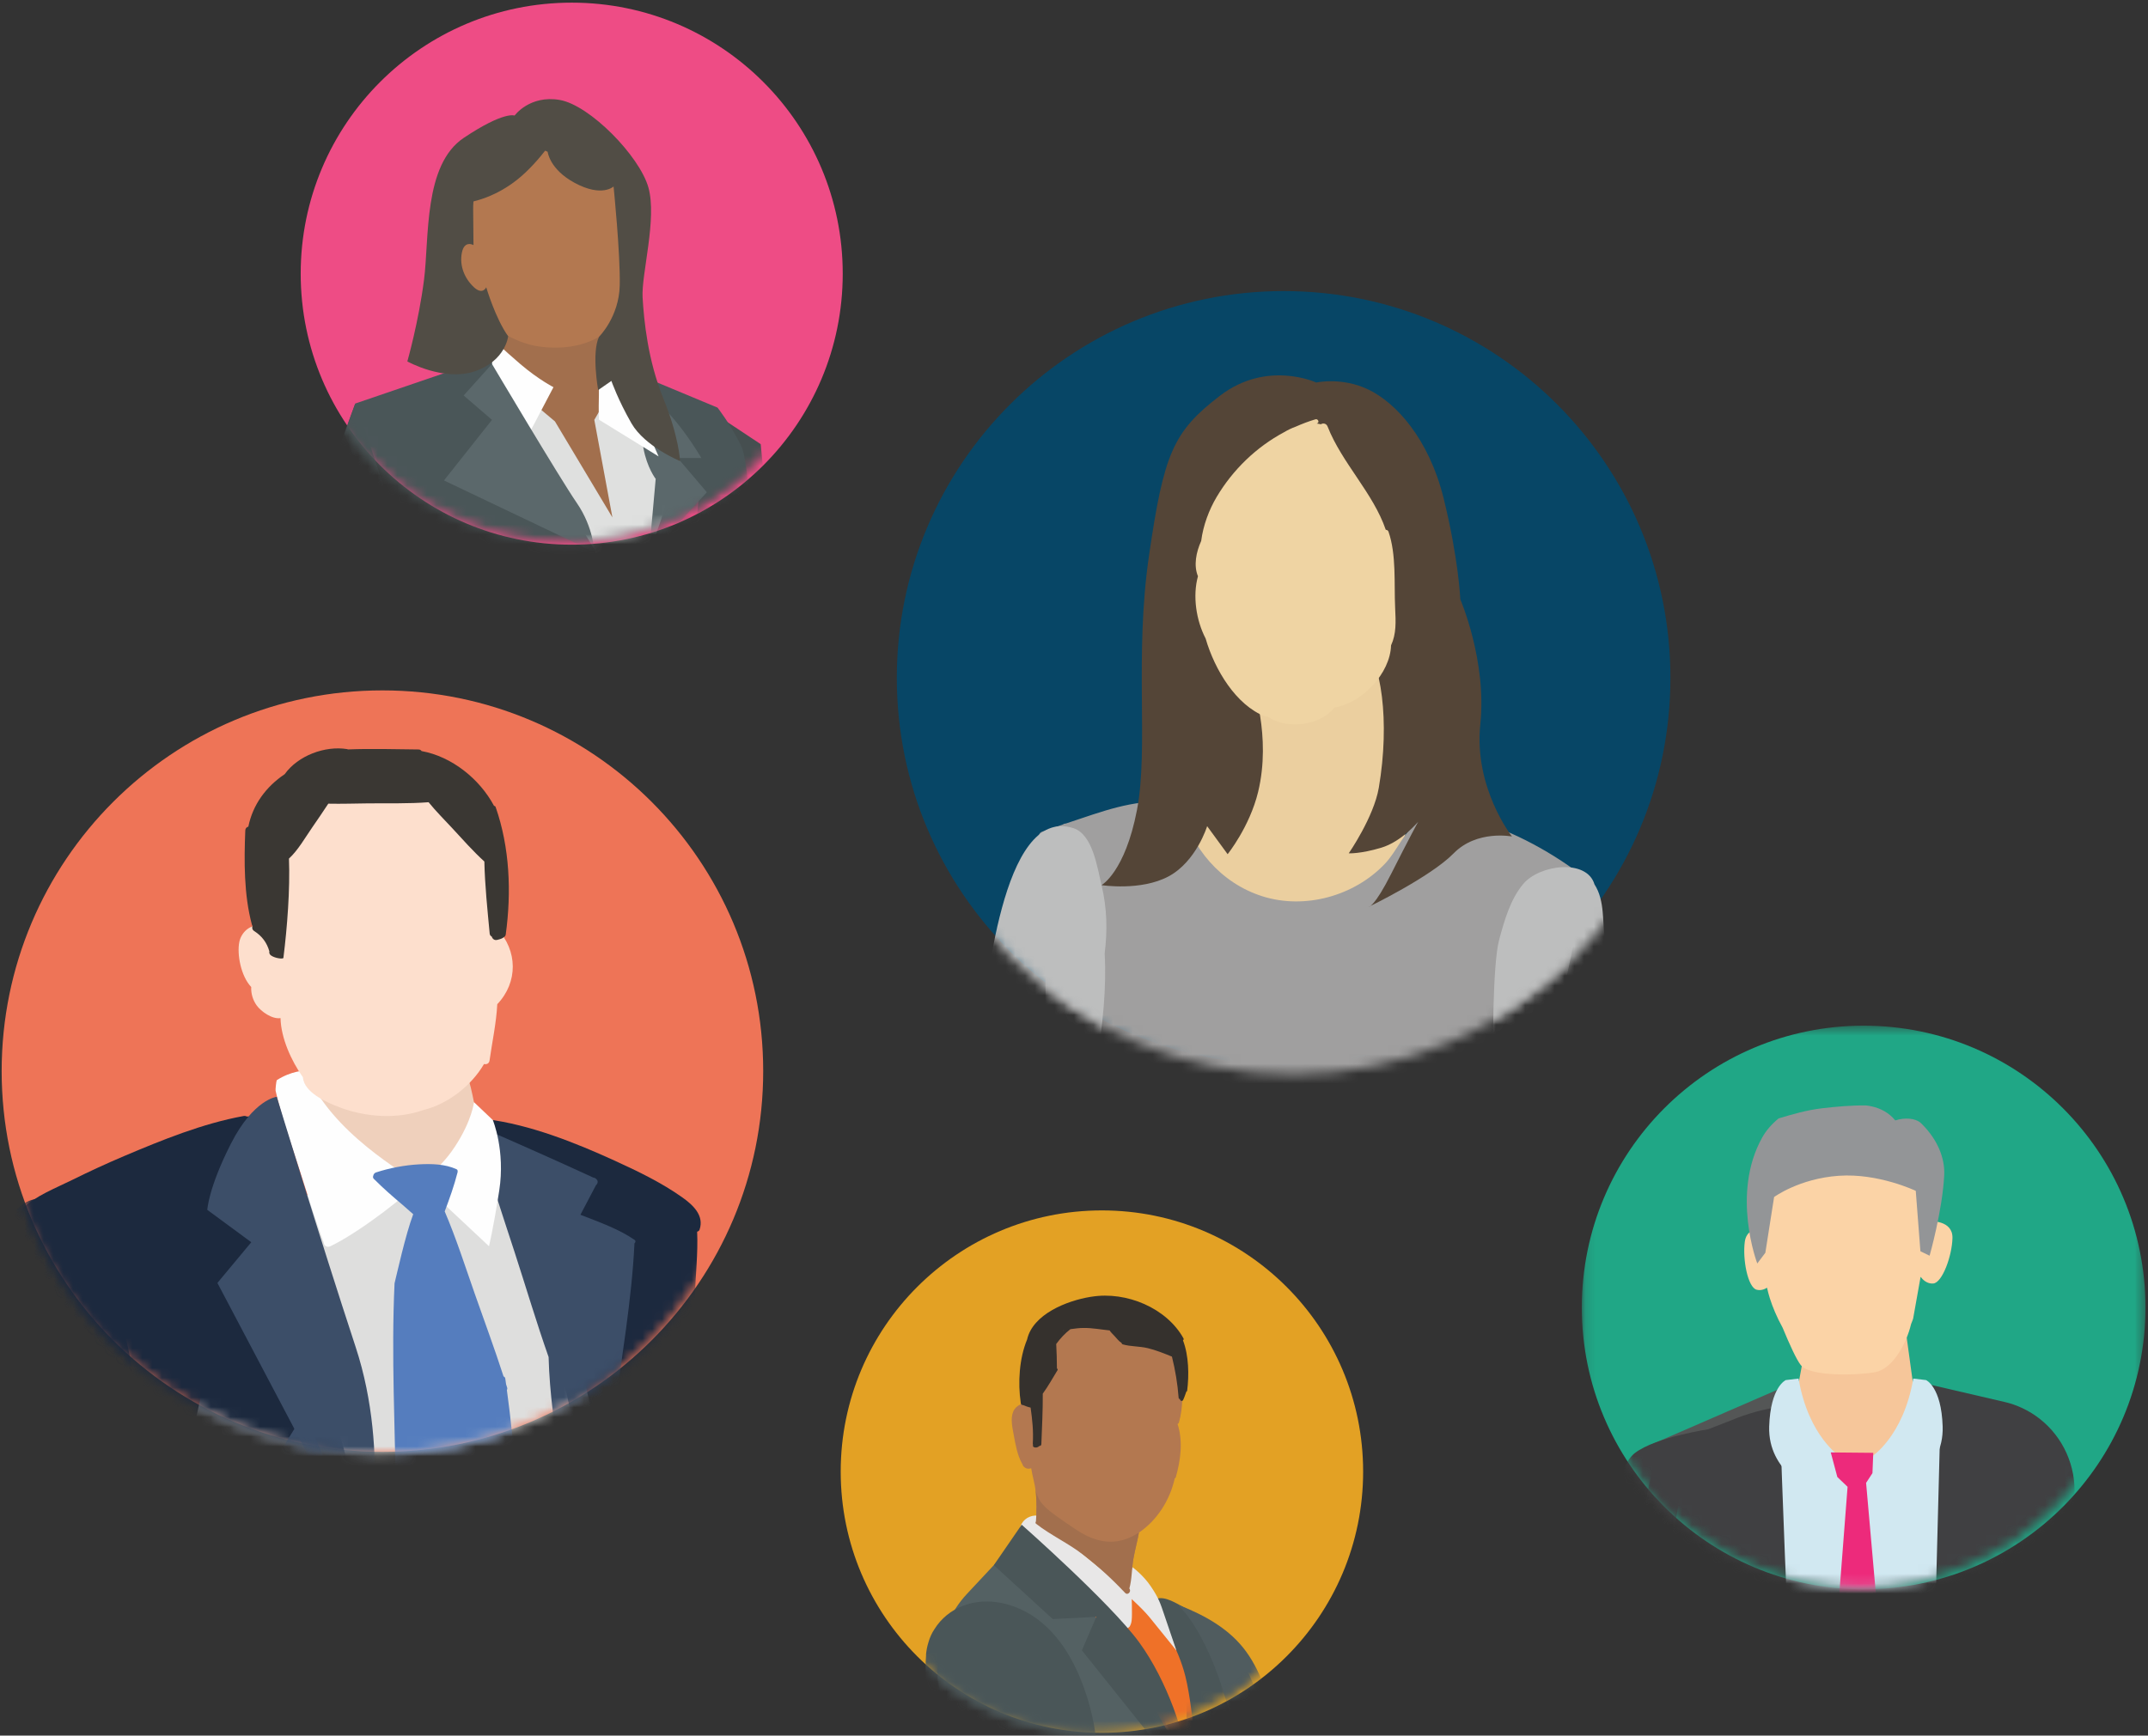 <?xml version="1.0" encoding="UTF-8" standalone="no"?>
<svg width="219px" height="177px" viewBox="0 0 219 177" version="1.1" xmlns="http://www.w3.org/2000/svg" xmlns:xlink="http://www.w3.org/1999/xlink">
    <rect x="0" y="0" width="219" height="177" fill="#333333" stroke="none"/>
    <!-- Generator: Sketch 49.3 (51167) - http://www.bohemiancoding.com/sketch -->
    <title>Page 1</title>
    <desc>Created with Sketch.</desc>
    <defs>
        <polygon id="path-1" points="0.128 0.481 57.597 0.481 57.597 57.965 0.128 57.965"></polygon>
        <path d="M0.338,40.395 C0.338,62.579 18.453,80.56 40.797,80.56 C63.142,80.56 81.259,62.579 81.259,40.395 C81.259,18.214 63.142,0.23 40.797,0.23 C18.453,0.23 0.338,18.214 0.338,40.395" id="path-3"></path>
        <path d="M0.338,40.395 C0.338,62.579 18.453,80.56 40.797,80.56 C63.142,80.56 81.259,62.579 81.259,40.395 C81.259,18.214 63.142,0.23 40.797,0.23 C18.453,0.23 0.338,18.214 0.338,40.395" id="path-5"></path>
        <path d="M0.338,40.395 C0.338,62.579 18.453,80.56 40.797,80.56 C63.142,80.56 81.259,62.579 81.259,40.395 C81.259,18.214 63.142,0.23 40.797,0.23 C18.453,0.23 0.338,18.214 0.338,40.395" id="path-7"></path>
        <path d="M0.338,40.395 C0.338,62.579 18.453,80.56 40.797,80.56 C63.142,80.56 81.259,62.579 81.259,40.395 C81.259,18.214 63.142,0.23 40.797,0.23 C18.453,0.23 0.338,18.214 0.338,40.395" id="path-9"></path>
        <path d="M0.338,40.395 C0.338,62.579 18.453,80.56 40.797,80.56 C63.142,80.56 81.259,62.579 81.259,40.395 C81.259,18.214 63.142,0.23 40.797,0.23 C18.453,0.23 0.338,18.214 0.338,40.395" id="path-11"></path>
        <path d="M0.338,40.395 C0.338,62.579 18.453,80.56 40.797,80.56 C63.142,80.56 81.259,62.579 81.259,40.395 C81.259,18.214 63.142,0.23 40.797,0.23 C18.453,0.23 0.338,18.214 0.338,40.395" id="path-13"></path>
        <path d="M0.338,40.395 C0.338,62.579 18.453,80.56 40.797,80.56 C63.142,80.56 81.259,62.579 81.259,40.395 C81.259,18.214 63.142,0.23 40.797,0.23 C18.453,0.23 0.338,18.214 0.338,40.395" id="path-15"></path>
        <path d="M0.338,40.395 C0.338,62.579 18.453,80.56 40.797,80.56 C63.142,80.56 81.259,62.579 81.259,40.395 C81.259,18.214 63.142,0.23 40.797,0.23 C18.453,0.23 0.338,18.214 0.338,40.395" id="path-17"></path>
        <path d="M0.958,25.97 C0.958,40.212 12.504,51.755 26.744,51.755 C40.984,51.755 52.53,40.212 52.53,25.97 C52.53,11.728 40.984,0.186 26.744,0.186 C12.504,0.186 0.958,11.728 0.958,25.97" id="path-19"></path>
        <path d="M0.958,25.97 C0.958,40.212 12.504,51.755 26.744,51.755 C40.984,51.755 52.53,40.212 52.53,25.97 C52.53,11.728 40.984,0.186 26.744,0.186 C12.504,0.186 0.958,11.728 0.958,25.97" id="path-21"></path>
        <path d="M0.958,25.97 C0.958,40.212 12.504,51.755 26.744,51.755 C40.984,51.755 52.53,40.212 52.53,25.97 C52.53,11.728 40.984,0.186 26.744,0.186 C12.504,0.186 0.958,11.728 0.958,25.97" id="path-23"></path>
        <path d="M0.958,25.97 C0.958,40.212 12.504,51.755 26.744,51.755 C40.984,51.755 52.53,40.212 52.53,25.97 C52.53,11.728 40.984,0.186 26.744,0.186 C12.504,0.186 0.958,11.728 0.958,25.97" id="path-25"></path>
        <path d="M0.958,25.97 C0.958,40.212 12.504,51.755 26.744,51.755 C40.984,51.755 52.53,40.212 52.53,25.97 C52.53,11.728 40.984,0.186 26.744,0.186 C12.504,0.186 0.958,11.728 0.958,25.97" id="path-27"></path>
        <path d="M0.958,25.97 C0.958,40.212 12.504,51.755 26.744,51.755 C40.984,51.755 52.53,40.212 52.53,25.97 C52.53,11.728 40.984,0.186 26.744,0.186 C12.504,0.186 0.958,11.728 0.958,25.97" id="path-29"></path>
        <path d="M0.958,25.97 C0.958,40.212 12.504,51.755 26.744,51.755 C40.984,51.755 52.53,40.212 52.53,25.97 C52.53,11.728 40.984,0.186 26.744,0.186 C12.504,0.186 0.958,11.728 0.958,25.97" id="path-31"></path>
        <path d="M0.958,25.97 C0.958,40.212 12.504,51.755 26.744,51.755 C40.984,51.755 52.53,40.212 52.53,25.97 C52.53,11.728 40.984,0.186 26.744,0.186 C12.504,0.186 0.958,11.728 0.958,25.97" id="path-33"></path>
        <path d="M0.958,25.97 C0.958,40.212 12.504,51.755 26.744,51.755 C40.984,51.755 52.53,40.212 52.53,25.97 C52.53,11.728 40.984,0.186 26.744,0.186 C12.504,0.186 0.958,11.728 0.958,25.97" id="path-35"></path>
        <path d="M0.958,25.97 C0.958,40.212 12.504,51.755 26.744,51.755 C40.984,51.755 52.53,40.212 52.53,25.97 C52.53,11.728 40.984,0.186 26.744,0.186 C12.504,0.186 0.958,11.728 0.958,25.97" id="path-37"></path>
        <path d="M0.958,25.97 C0.958,40.212 12.504,51.755 26.744,51.755 C40.984,51.755 52.53,40.212 52.53,25.97 C52.53,11.728 40.984,0.186 26.744,0.186 C12.504,0.186 0.958,11.728 0.958,25.97" id="path-39"></path>
        <path d="M27.636,0.123 C12.42,0.123 0.084,12.458 0.084,27.674 C0.084,42.89 12.42,55.226 27.636,55.226 C42.852,55.226 55.188,42.89 55.188,27.674" id="path-41"></path>
        <path d="M27.636,0.123 C12.42,0.123 0.084,12.458 0.084,27.674 C0.084,42.89 12.42,55.226 27.636,55.226 C42.852,55.226 55.188,42.89 55.188,27.674 C55.188,12.458 42.852,0.123 27.636,0.123 Z" id="path-43"></path>
        <path d="M27.636,0.123 C12.42,0.123 0.084,12.458 0.084,27.674 C0.084,42.89 12.42,55.226 27.636,55.226 C42.852,55.226 55.188,42.89 55.188,27.674 C55.188,12.458 42.852,0.123 27.636,0.123 Z" id="path-45"></path>
        <path d="M27.636,0.123 C12.42,0.123 0.084,12.458 0.084,27.674 C0.084,42.89 12.42,55.226 27.636,55.226 C42.852,55.226 55.188,42.89 55.188,27.674 C55.188,12.458 42.852,0.123 27.636,0.123 Z" id="path-47"></path>
        <path d="M27.636,0.123 C12.42,0.123 0.084,12.458 0.084,27.674 C0.084,42.89 12.42,55.226 27.636,55.226 C42.852,55.226 55.188,42.89 55.188,27.674" id="path-49"></path>
        <path d="M27.636,0.123 C12.42,0.123 0.084,12.458 0.084,27.674 C0.084,42.89 12.42,55.226 27.636,55.226 C42.852,55.226 55.188,42.89 55.188,27.674 C55.188,12.458 42.852,0.123 27.636,0.123 Z" id="path-51"></path>
        <path d="M27.636,0.123 C12.42,0.123 0.084,12.458 0.084,27.674 C0.084,42.89 12.42,55.226 27.636,55.226 C42.852,55.226 55.188,42.89 55.188,27.674" id="path-53"></path>
        <path d="M27.636,0.123 C12.42,0.123 0.084,12.458 0.084,27.674 C0.084,42.89 12.42,55.226 27.636,55.226 C42.852,55.226 55.188,42.89 55.188,27.674" id="path-55"></path>
        <path d="M27.636,0.123 C12.42,0.123 0.084,12.458 0.084,27.674 C0.084,42.89 12.42,55.226 27.636,55.226 C42.852,55.226 55.188,42.89 55.188,27.674" id="path-57"></path>
        <path d="M27.636,0.123 C12.42,0.123 0.084,12.458 0.084,27.674 C0.084,42.89 12.42,55.226 27.636,55.226 C42.852,55.226 55.188,42.89 55.188,27.674" id="path-59"></path>
        <path d="M27.636,0.123 C12.42,0.123 0.084,12.458 0.084,27.674 C0.084,42.89 12.42,55.226 27.636,55.226 C42.852,55.226 55.188,42.89 55.188,27.674" id="path-61"></path>
        <path d="M27.636,0.123 C12.42,0.123 0.084,12.458 0.084,27.674 C0.084,42.89 12.42,55.226 27.636,55.226 C42.852,55.226 55.188,42.89 55.188,27.674" id="path-63"></path>
        <path d="M0.167,38.609 C0.167,59.922 17.443,77.196 38.755,77.196 C60.067,77.196 77.345,59.922 77.345,38.609 C77.345,17.298 60.067,0.021 38.755,0.021 C17.443,0.021 0.167,17.298 0.167,38.609 Z" id="path-65"></path>
        <path d="M0.167,38.609 C0.167,59.922 17.443,77.196 38.755,77.196 C60.067,77.196 77.345,59.922 77.345,38.609 C77.345,17.298 60.067,0.021 38.755,0.021 C17.443,0.021 0.167,17.298 0.167,38.609" id="path-67"></path>
        <path d="M0.167,38.609 C0.167,59.922 17.443,77.196 38.755,77.196 C60.067,77.196 77.345,59.922 77.345,38.609 C77.345,17.298 60.067,0.021 38.755,0.021 C17.443,0.021 0.167,17.298 0.167,38.609" id="path-69"></path>
        <path d="M0.167,38.609 C0.167,59.922 17.443,77.196 38.755,77.196 C60.067,77.196 77.345,59.922 77.345,38.609 C77.345,17.298 60.067,0.021 38.755,0.021 C17.443,0.021 0.167,17.298 0.167,38.609" id="path-71"></path>
        <path d="M0.167,38.609 C0.167,59.922 17.443,77.196 38.755,77.196 C60.067,77.196 77.345,59.922 77.345,38.609 C77.345,17.298 60.067,0.021 38.755,0.021 C17.443,0.021 0.167,17.298 0.167,38.609" id="path-73"></path>
        <path d="M0.167,38.609 C0.167,59.922 17.443,77.196 38.755,77.196 C60.067,77.196 77.345,59.922 77.345,38.609 C77.345,17.298 60.067,0.021 38.755,0.021 C17.443,0.021 0.167,17.298 0.167,38.609" id="path-75"></path>
        <path d="M0.167,38.609 C0.167,59.922 17.443,77.196 38.755,77.196 C60.067,77.196 77.345,59.922 77.345,38.609 C77.345,17.298 60.067,0.021 38.755,0.021 C17.443,0.021 0.167,17.298 0.167,38.609" id="path-77"></path>
        <path d="M0.167,38.609 C0.167,59.922 17.443,77.196 38.755,77.196 C60.067,77.196 77.345,59.922 77.345,38.609 C77.345,17.298 60.067,0.021 38.755,0.021 C17.443,0.021 0.167,17.298 0.167,38.609" id="path-79"></path>
        <path d="M0.167,38.609 C0.167,59.922 17.443,77.196 38.755,77.196 C60.067,77.196 77.345,59.922 77.345,38.609 C77.345,17.298 60.067,0.021 38.755,0.021 C17.443,0.021 0.167,17.298 0.167,38.609" id="path-81"></path>
        <path d="M0.167,38.609 C0.167,59.922 17.443,77.196 38.755,77.196 C60.067,77.196 77.345,59.922 77.345,38.609 C77.345,17.298 60.067,0.021 38.755,0.021 C17.443,0.021 0.167,17.298 0.167,38.609" id="path-83"></path>
        <path d="M0.167,38.609 C0.167,59.922 17.443,77.196 38.755,77.196 C60.067,77.196 77.345,59.922 77.345,38.609 C77.345,17.298 60.067,0.021 38.755,0.021 C17.443,0.021 0.167,17.298 0.167,38.609" id="path-85"></path>
        <path d="M0.167,38.609 C0.167,59.922 17.443,77.196 38.755,77.196 C60.067,77.196 77.345,59.922 77.345,38.609 C77.345,17.298 60.067,0.021 38.755,0.021 C17.443,0.021 0.167,17.298 0.167,38.609 Z" id="path-87"></path>
        <path d="M0.167,38.609 C0.167,59.922 17.443,77.196 38.755,77.196 C60.067,77.196 77.345,59.922 77.345,38.609 C77.345,17.298 60.067,0.021 38.755,0.021 C17.443,0.021 0.167,17.298 0.167,38.609 Z" id="path-89"></path>
        <path d="M0.167,38.609 C0.167,59.922 17.443,77.196 38.755,77.196 C60.067,77.196 77.345,59.922 77.345,38.609 C77.345,17.298 60.067,0.021 38.755,0.021 C17.443,0.021 0.167,17.298 0.167,38.609" id="path-91"></path>
        <path d="M0.311,29.288 C0.311,45.096 12.992,57.908 28.633,57.908 C44.278,57.908 56.96,45.096 56.96,29.288 C56.96,13.483 44.278,0.67 28.633,0.67 C12.992,0.67 0.311,13.483 0.311,29.288 Z" id="path-93"></path>
        <path d="M0.311,29.288 C0.311,45.096 12.992,57.908 28.633,57.908 C44.278,57.908 56.96,45.096 56.96,29.288 C56.96,13.483 44.278,0.67 28.633,0.67 C12.992,0.67 0.311,13.483 0.311,29.288 Z" id="path-95"></path>
        <path d="M0.311,29.288 C0.311,45.096 12.992,57.908 28.633,57.908 C44.278,57.908 56.96,45.096 56.96,29.288 C56.96,13.483 44.278,0.67 28.633,0.67 C12.992,0.67 0.311,13.483 0.311,29.288 Z" id="path-97"></path>
        <path d="M0.311,29.288 C0.311,45.096 12.992,57.908 28.633,57.908 C44.278,57.908 56.96,45.096 56.96,29.288 C56.96,13.483 44.278,0.67 28.633,0.67 C12.992,0.67 0.311,13.483 0.311,29.288" id="path-99"></path>
        <path d="M0.311,29.288 C0.311,45.096 12.992,57.908 28.633,57.908 C44.278,57.908 56.96,45.096 56.96,29.288 C56.96,13.483 44.278,0.67 28.633,0.67 C12.992,0.67 0.311,13.483 0.311,29.288" id="path-101"></path>
        <path d="M0.311,29.288 C0.311,45.096 12.992,57.908 28.633,57.908 C44.278,57.908 56.96,45.096 56.96,29.288 C56.96,13.483 44.278,0.67 28.633,0.67 C12.992,0.67 0.311,13.483 0.311,29.288" id="path-103"></path>
        <path d="M0.311,29.288 C0.311,45.096 12.992,57.908 28.633,57.908 C44.278,57.908 56.96,45.096 56.96,29.288 C56.96,13.483 44.278,0.67 28.633,0.67 C12.992,0.67 0.311,13.483 0.311,29.288" id="path-105"></path>
        <path d="M0.311,29.288 C0.311,45.096 12.992,57.908 28.633,57.908 C44.278,57.908 56.96,45.096 56.96,29.288 C56.96,13.483 44.278,0.67 28.633,0.67 C12.992,0.67 0.311,13.483 0.311,29.288" id="path-107"></path>
        <path d="M0.311,29.288 C0.311,45.096 12.992,57.908 28.633,57.908 C44.278,57.908 56.96,45.096 56.96,29.288 C56.96,13.483 44.278,0.67 28.633,0.67 C12.992,0.67 0.311,13.483 0.311,29.288" id="path-109"></path>
        <path d="M0.311,29.288 C0.311,45.096 12.992,57.908 28.633,57.908 C44.278,57.908 56.96,45.096 56.96,29.288 C56.96,13.483 44.278,0.67 28.633,0.67 C12.992,0.67 0.311,13.483 0.311,29.288 Z" id="path-111"></path>
    </defs>
    <g id="Home-3.0-Design-v3" stroke="none" stroke-width="1" fill="none" fill-rule="evenodd">
        <g id="Additional-graphics" transform="translate(-959, -1531)">
            <g id="Page-1" transform="translate(959, 1531)">
                <g id="Group-12">
                    <path d="M138.979,150.078 C138.979,164.788 127.056,176.714 112.347,176.714 C97.638,176.714 85.714,164.788 85.714,150.078 C85.714,135.365 97.638,123.439 112.347,123.439 C127.056,123.439 138.979,135.365 138.979,150.078" id="Fill-1" fill="#E3A124"></path>
                    <path d="M170.308,69.128 C170.308,90.913 152.652,108.573 130.874,108.573 C109.092,108.573 91.436,90.913 91.436,69.128 C91.436,47.344 109.092,29.684 130.874,29.684 C152.652,29.684 170.308,47.344 170.308,69.128" id="Fill-3" fill="#074666"></path>
                    <g id="Group-7" transform="translate(161.146, 104.118)">
                        <mask id="mask-2" fill="white">
                            <use xlink:href="#path-1"></use>
                        </mask>
                        <g id="Clip-6"></g>
                        <path d="M57.597,29.22 C57.597,45.094 44.731,57.965 28.861,57.965 C12.993,57.965 0.128,45.094 0.128,29.22 C0.128,13.348 12.993,0.481 28.861,0.481 C44.731,0.481 57.597,13.348 57.597,29.22" id="Fill-5" fill="#20A786" mask="url(#mask-2)"></path>
                    </g>
                    <path d="M77.812,109.231 C77.812,130.678 60.432,148.061 38.989,148.061 C17.549,148.061 0.169,130.678 0.169,109.231 C0.169,87.789 17.549,70.407 38.989,70.407 C60.432,70.407 77.812,87.789 77.812,109.231" id="Fill-8" fill="#EE7457"></path>
                    <path d="M85.921,27.908 C85.921,43.174 73.551,55.547 58.291,55.547 C43.029,55.547 30.658,43.174 30.658,27.908 C30.658,12.642 43.029,0.27 58.291,0.27 C73.551,0.27 85.921,12.642 85.921,27.908" id="Fill-10" fill="#EE4C85"></path>
                </g>
                <g id="Group-37" transform="translate(91, 29)">
                    <g id="Group-15">
                        <mask id="mask-4" fill="white">
                            <use xlink:href="#path-3"></use>
                        </mask>
                        <g id="Clip-14"></g>
                        <path d="M51.521,49.279 C50.973,45.881 50.437,42.478 49.699,39.117 C50.093,38.881 49.925,38.259 49.492,38.163 C49.474,38.087 49.46,38.012 49.441,37.936 C49.381,37.67 48.943,37.748 48.966,38.019 C48.972,38.089 48.98,38.157 48.986,38.226 C45.782,39.027 42.569,39.823 39.391,40.72 C37.104,41.364 35.054,42.326 33.342,43.996 C30.247,47.013 28.689,51.619 29.534,55.864 C30.551,60.963 35.074,65.028 40.238,65.685 C44.978,66.285 49.851,63.769 51.628,59.263 C52.895,56.057 52.048,52.551 51.521,49.279" id="Fill-13" fill="#EBCF9F" mask="url(#mask-4)"></path>
                    </g>
                    <g id="Group-18">
                        <mask id="mask-6" fill="white">
                            <use xlink:href="#path-5"></use>
                        </mask>
                        <g id="Clip-17"></g>
                        <path d="M70.588,60.564 C70.588,60.501 70.593,60.436 70.592,60.372 C70.589,60.174 70.336,60.093 70.201,60.212 C66.73,57.581 62.599,55.438 58.374,54.318 C56.773,53.895 55.005,53.768 53.6,54.785 C52.11,55.864 51.437,57.79 50.185,59.104 C47.078,62.368 42.06,63.774 37.725,62.41 C33.48,61.073 30.393,57.453 29.424,53.211 C29.565,53.1 29.501,52.891 29.337,52.814 C29.33,52.781 29.32,52.747 29.314,52.715 C29.214,52.181 28.362,52.267 28.248,52.719 C24.271,52.598 21.539,53.705 17.675,54.982 C17.569,54.983 17.464,55.012 17.372,55.082 C16.65,55.324 15.941,55.569 15.256,55.814 C14.635,56.036 14.941,57.012 15.571,56.79 C15.899,56.676 16.228,56.569 16.559,56.459 C15.597,58.544 15.473,60.861 15.684,63.179 C16.022,66.89 15.223,70.589 15.806,74.268 C16.89,81.096 17.707,88.046 19.188,94.808 C19.184,94.827 22.293,99.487 22.29,99.508 C21.016,108.161 20.252,112.191 19.494,120.903 C19.492,120.907 19.495,120.911 19.495,120.916 C19.449,121.076 19.515,121.262 19.733,121.322 C21.591,121.832 21.308,121.766 23.223,121.839 C25.372,121.92 27.526,121.963 29.677,121.971 C33.982,121.987 36.727,121.862 41.021,121.593 C49.419,121.068 51.779,120.283 60.03,118.645 C60.597,118.533 63.011,117.991 62.932,117.389 C61.231,112.032 63.25,106.637 62.338,101.15 C63.091,98.424 63.458,95.489 64.031,92.795 C64.793,89.208 65.556,85.619 66.318,82.033 C67.081,78.445 67.845,74.857 68.6,71.268 C69.004,69.355 69.389,67.436 69.78,65.52 C70.107,63.914 70.558,62.292 70.586,60.65 C70.593,60.621 70.595,60.593 70.588,60.564" id="Fill-16" fill="#A09F9F" mask="url(#mask-6)"></path>
                    </g>
                    <g id="Group-21">
                        <mask id="mask-8" fill="white">
                            <use xlink:href="#path-7"></use>
                        </mask>
                        <g id="Clip-20"></g>
                        <path d="M43.459,98.618 C43.605,98.191 42.958,97.867 42.681,98.209 C42.659,98.237 42.64,98.27 42.618,98.298 C39.409,96.724 35.735,95.776 32.364,94.611 C30.95,94.123 29.532,93.656 28.111,93.198 C26.811,92.679 25.506,92.172 24.212,91.647 C22.571,90.98 20.923,90.242 19.234,89.652 C20.036,82.593 22.021,75.371 21.627,68.235 C21.921,65.884 21.869,63.602 21.308,61.269 C20.863,59.428 20.409,56.096 18.438,55.455 C11.034,53.053 9.574,72.723 8.94,76.075 C8.357,79.152 7.966,82.26 7.759,85.382 C7.561,88.376 7.247,91.767 8.004,94.715 C7.937,96.078 8.156,97.502 8.456,98.663 C8.688,99.565 9.023,100.557 9.682,101.252 C9.995,101.583 30.895,106.032 41.837,104.977 C41.906,104.97 41.964,104.947 42.019,104.924 C42.293,104.967 42.597,104.794 42.584,104.439 C42.55,103.376 42.379,102.404 42.567,101.336 C42.735,100.381 43.15,99.529 43.459,98.618" id="Fill-19" fill="#BDBEBE" mask="url(#mask-8)"></path>
                    </g>
                    <g id="Group-24">
                        <mask id="mask-10" fill="white">
                            <use xlink:href="#path-9"></use>
                        </mask>
                        <g id="Clip-23"></g>
                        <path d="M31.154,85.985 L23.289,85.357 L19.375,86.443 L18.991,89.713 L28.633,93.288 C29.196,92.661 30.079,91.521 30.647,89.863 C31.205,88.232 31.212,86.817 31.154,85.985" id="Fill-22" fill="#EBCF9F" mask="url(#mask-10)"></path>
                    </g>
                    <g id="Group-27">
                        <mask id="mask-12" fill="white">
                            <use xlink:href="#path-11"></use>
                        </mask>
                        <g id="Clip-26"></g>
                        <path d="M41.974,104.394 C41.974,104.394 45.677,104.317 50.685,102.841 C55.696,101.364 57.888,99.111 57.888,99.111 L42.78,96.858 C42.78,96.858 41.324,100.354 41.974,104.394" id="Fill-25" fill="#EBCF9F" mask="url(#mask-12)"></path>
                    </g>
                    <g id="Group-30">
                        <mask id="mask-14" fill="white">
                            <use xlink:href="#path-13"></use>
                        </mask>
                        <g id="Clip-29"></g>
                        <path d="M73.633,76.602 C73.504,73.389 73.196,70.172 72.661,67.001 C72.329,65.037 72.667,62.898 71.565,61.186 C70.796,58.577 65.986,59.137 64.294,61.158 C62.974,62.734 62.371,64.903 61.845,66.847 C61.179,69.298 61.161,78.284 61.295,80.188 C61.427,82.065 61.432,84.398 62.012,86.332 C56.993,86.738 51.959,86.906 46.923,86.78 C44.308,86.715 41.695,86.578 39.089,86.365 C36.954,86.192 31.177,85.803 31.177,85.803 C31.177,85.803 30.199,90.861 28.74,93.067 C28.677,93.139 28.643,93.213 28.633,93.287 C28.553,93.558 28.757,93.826 29.015,93.919 C29.93,94.686 32.163,95.443 32.336,95.509 C35.992,96.881 39.744,97.978 43.562,98.814 C43.651,98.834 43.73,98.83 43.801,98.813 C50.365,100.186 57.088,101.223 63.709,102.179 C63.852,102.2 63.972,102.163 64.072,102.105 C72.279,102.751 73.895,83.086 73.633,76.602" id="Fill-28" fill="#BDBEBE" mask="url(#mask-14)"></path>
                    </g>
                    <g id="Group-33">
                        <mask id="mask-16" fill="white">
                            <use xlink:href="#path-15"></use>
                        </mask>
                        <g id="Clip-32"></g>
                        <path d="M36.66,40.635 C36.66,40.635 38.655,46.061 37.269,51.773 C36.404,55.329 34.163,58.111 34.163,58.111 L32.075,55.253 C32.075,55.253 30.978,58.852 28.144,60.374 C25.312,61.895 21.308,61.268 21.308,61.268 C21.308,61.268 23.705,59.932 24.918,53.615 C26.132,47.297 24.634,38.036 26.147,27.663 C27.661,17.288 28.581,15.031 33.385,11.355 C38.189,7.678 43.197,10.01 43.197,10.01 C43.197,10.01 45.831,9.421 48.547,10.742 C51.265,12.062 54.66,15.64 56.191,21.841 C57.72,28.04 57.887,32.123 57.887,32.123 C57.887,32.123 60.605,38.402 59.926,44.873 C59.247,51.343 63.153,56.306 63.153,56.306 C63.153,56.306 59.586,55.601 57.208,58.024 C54.832,60.447 48.547,63.48 48.547,63.48 C48.547,63.48 49.11,63.544 50.867,60.057 C52.624,56.569 53.599,54.785 53.599,54.785 C53.599,54.785 51.939,56.819 49.819,57.453 C47.699,58.087 46.51,58.024 46.51,58.024 C46.51,58.024 49.065,54.34 49.577,51.334 C50.729,44.567 49.84,38.324 47.869,36.382 C45.209,33.762 41.95,38.45 36.66,40.635" id="Fill-31" fill="#544537" mask="url(#mask-16)"></path>
                    </g>
                    <g id="Group-36">
                        <mask id="mask-18" fill="white">
                            <use xlink:href="#path-17"></use>
                        </mask>
                        <g id="Clip-35"></g>
                        <path d="M50.825,36.815 C51.371,35.639 51.311,34.426 51.242,32.985 C51.124,30.506 51.383,27.573 50.564,25.22 C50.519,25.091 50.402,25.031 50.287,25.031 C49.011,21.281 45.816,18.22 44.356,14.5 C44.225,14.165 43.884,14.127 43.661,14.271 C43.654,14.268 43.649,14.267 43.644,14.264 C43.512,14.232 43.381,14.209 43.251,14.195 C43.272,14.184 43.294,14.173 43.315,14.162 C43.551,14.05 43.361,13.691 43.125,13.76 C42.423,13.965 41.749,14.229 41.086,14.519 C40.687,14.662 40.301,14.849 39.93,15.071 C37.09,16.588 34.704,18.891 33.044,21.681 C32.278,22.969 31.671,24.57 31.467,26.167 C30.945,27.334 30.686,28.665 31.138,29.766 C30.583,31.772 30.949,34.251 31.921,36.121 C32.843,39.303 35.027,42.924 37.993,44.068 C38.066,44.096 38.145,44.09 38.219,44.065 C38.938,44.545 39.777,44.83 40.798,44.869 C42.34,44.927 44.088,44.387 45.052,43.154 C47.898,42.699 50.748,39.641 50.825,36.815" id="Fill-34" fill="#EFD4A3" mask="url(#mask-18)"></path>
                    </g>
                </g>
                <g id="Group-71" transform="translate(85, 125)">
                    <g id="Group-40">
                        <mask id="mask-20" fill="white">
                            <use xlink:href="#path-19"></use>
                        </mask>
                        <g id="Clip-39"></g>
                        <path d="M31.109,30.574 C31.104,30.573 31.098,30.574 31.091,30.574 C31.105,30.567 31.119,30.559 31.133,30.553 C31.125,30.56 31.118,30.567 31.109,30.574 M35.199,20.07 C35.423,19.286 35.524,18.441 35.544,17.627 C36.429,14.787 35.076,11.702 32.549,10.384 C30.303,8.762 27.112,8.2 24.469,8.942 C20.476,9.193 19.53,15.132 19.902,18.291 C19.385,17.934 18.566,18.296 18.293,18.98 C17.999,19.716 18.232,20.639 18.364,21.383 C18.54,22.365 18.727,23.397 19.212,24.275 C19.215,24.281 19.223,24.281 19.226,24.287 C19.258,24.395 19.306,24.5 19.384,24.575 C19.603,24.791 19.869,24.821 20.137,24.736 C20.258,25.564 20.532,26.376 20.612,27.217 C20.706,28.19 20.696,29.183 20.619,30.158 C20.564,30.23 20.552,30.336 20.633,30.398 C22.142,31.571 23.917,32.377 25.441,33.556 C26.971,34.739 28.387,36.037 29.712,37.446 C29.984,37.736 30.383,37.298 30.144,37.002 C30.419,36.022 30.38,34.947 30.56,33.94 C30.72,33.05 30.964,32.182 31.12,31.298 C32.985,30.033 34.289,27.965 34.773,25.758 C34.816,25.75 34.858,25.727 34.874,25.67 C35.373,23.925 35.631,21.981 35.06,20.218 C35.123,20.192 35.176,20.143 35.199,20.07" id="Fill-38" fill="#B37850" mask="url(#mask-20)"></path>
                    </g>
                    <g id="Group-43">
                        <mask id="mask-22" fill="white">
                            <use xlink:href="#path-21"></use>
                        </mask>
                        <g id="Clip-42"></g>
                        <path d="M42.736,47.089 C42.777,47.168 42.823,47.245 42.865,47.325 C42.906,47.404 43.017,47.348 42.987,47.267 C42.074,44.853 40.759,42.832 38.823,41.112 C37.876,40.269 36.836,39.515 35.712,38.924 C34.956,38.527 33.797,37.758 32.935,38.043 C32.931,38.044 32.928,38.051 32.931,38.054 C32.975,38.125 33.032,38.188 33.091,38.25 C32.981,38.245 32.864,38.365 32.924,38.489 C34.554,41.853 35.819,45.355 35.964,49.134 C36.032,50.945 35.836,52.719 35.518,54.499 C35.376,55.3 35.184,56.131 35.109,56.958 C35.024,56.943 34.922,56.997 34.911,57.097 C34.702,58.909 35.325,61 35.589,62.799 C35.865,64.675 36.123,66.555 36.388,68.435 C36.945,72.348 37.459,80.098 38.042,84.009 C39.903,96.479 44.833,97.832 44.833,97.832 C44.833,97.832 44.452,86.9 44.333,84.519 C44.222,82.402 43.95,65.024 44.189,58.019 C44.31,54.468 44.094,50.502 42.736,47.089" id="Fill-41" fill="#4A5658" mask="url(#mask-22)"></path>
                    </g>
                    <g id="Group-46">
                        <mask id="mask-24" fill="white">
                            <use xlink:href="#path-23"></use>
                        </mask>
                        <g id="Clip-45"></g>
                        <path d="M39.785,70.365 L39.313,90.745 L36.649,98.041 C36.649,98.041 31.423,99.048 23.326,98.041 C15.231,97.032 13.316,95.993 13.316,95.993 L16.298,75.979 L10.613,46.405 C10.613,46.405 10.044,41.335 13.592,37.541 L17.14,33.747 L19.572,31.717 C19.572,31.717 25.187,37.541 28.724,42.469 C32.261,47.396 35.763,54.323 35.763,54.323 C35.763,54.323 39.671,60.934 39.785,70.365" id="Fill-44" fill="#546163" mask="url(#mask-24)"></path>
                    </g>
                    <g id="Group-49">
                        <mask id="mask-26" fill="white">
                            <use xlink:href="#path-25"></use>
                        </mask>
                        <g id="Clip-48"></g>
                        <path d="M35.855,45.949 C35.154,43.137 33.436,40.105 31.472,37.882 C31.656,37.976 27.263,35.753 24.607,36.87 C24.478,36.925 24.441,37.11 24.535,37.212 C29.861,43.173 37.113,57.174 37.113,57.174 C37.113,57.174 36.802,49.749 35.855,45.949" id="Fill-47" fill="#EF7128" mask="url(#mask-26)"></path>
                    </g>
                    <g id="Group-52">
                        <mask id="mask-28" fill="white">
                            <use xlink:href="#path-27"></use>
                        </mask>
                        <g id="Clip-51"></g>
                        <path d="M30.408,39.58 C30.418,39.011 30.395,38.44 30.378,37.871 C30.374,37.744 30.312,37.651 30.228,37.59 C30.214,37.552 30.194,37.517 30.16,37.485 C28.623,36.083 26.964,34.801 25.36,33.478 L23.039,31.564 C22.346,30.994 21.654,30.23 20.795,29.941 C20.847,29.769 20.765,29.546 20.555,29.556 C19.758,29.596 19.085,30.147 18.979,30.956 C18.96,31.104 19.063,31.206 19.186,31.241 C20.758,33.087 22.673,34.654 24.459,36.288 C26.178,37.859 27.844,39.65 29.748,40.996 C29.883,41.09 30.033,41.035 30.113,40.929 C30.137,40.919 30.157,40.903 30.169,40.884 C30.416,40.503 30.401,40.022 30.408,39.58" id="Fill-50" fill="#E8E7E7" mask="url(#mask-28)"></path>
                    </g>
                    <g id="Group-55">
                        <mask id="mask-30" fill="white">
                            <use xlink:href="#path-29"></use>
                        </mask>
                        <g id="Clip-54"></g>
                        <path d="M51.726,61.261 C50.461,59.37 48.892,57.739 47.811,55.785 C47.45,53.368 46.413,51.054 44.703,49.295 C44.496,48.563 44.206,47.838 43.966,47.175 C43.488,45.862 42.892,44.599 42.072,43.461 C40.398,41.138 37.861,39.743 35.25,38.709 C35.192,38.686 35.14,38.776 35.197,38.811 C35.553,39.032 38.87,42.509 40.822,51.675 C42.08,57.586 42.345,63.646 42.998,65.378 C43.697,67.235 45.001,68.931 46.867,69.714 C48.503,70.401 50.547,70.342 51.923,69.13 C52.782,68.374 53.287,67.401 53.266,66.367 C53.495,64.583 52.76,62.805 51.726,61.261" id="Fill-53" fill="#505C5F" mask="url(#mask-30)"></path>
                    </g>
                    <g id="Group-58">
                        <mask id="mask-32" fill="white">
                            <use xlink:href="#path-31"></use>
                        </mask>
                        <g id="Clip-57"></g>
                        <path d="M23.35,10.762 C23.383,10.727 23.417,10.689 23.45,10.654 C23.458,10.653 23.468,10.651 23.476,10.65 C23.433,10.685 23.393,10.725 23.35,10.762 M35.609,11.686 C35.668,11.649 35.707,11.571 35.668,11.498 C33.955,8.396 29.853,6.668 26.298,7.24 C26.297,7.24 26.295,7.239 26.294,7.239 C26.28,7.241 26.265,7.244 26.251,7.246 L26.177,7.257 C23.771,7.65 20.303,9.017 19.719,11.605 C18.916,13.537 18.768,16.024 19.071,18.051 C19.065,18.084 19.073,18.115 19.086,18.147 C19.111,18.251 19.207,18.297 19.292,18.285 C19.545,18.389 19.808,18.494 20.076,18.548 C20.25,19.781 20.377,20.947 20.298,22.239 C20.295,22.282 20.309,22.316 20.333,22.344 C20.29,22.42 20.298,22.525 20.398,22.574 C20.602,22.673 20.829,22.614 20.974,22.459 C21.065,22.464 21.165,22.406 21.171,22.289 C21.238,20.569 21.327,18.847 21.316,17.127 C21.871,16.37 22.333,15.521 22.822,14.73 C22.868,14.653 22.824,14.587 22.76,14.565 C22.755,13.734 22.734,12.896 22.687,12.062 C23.108,11.487 23.574,10.983 24.133,10.551 C24.581,10.486 25.029,10.43 25.488,10.427 C26.383,10.42 27.251,10.589 28.131,10.678 C28.263,10.886 28.456,11.059 28.627,11.244 C28.842,11.474 29.071,11.783 29.348,11.956 C29.359,12.02 29.399,12.081 29.471,12.102 C30.293,12.334 31.167,12.283 32.007,12.483 C32.862,12.688 33.673,13.018 34.485,13.35 C34.828,14.732 35.061,16.122 35.169,17.564 C35.174,17.638 35.241,17.677 35.305,17.675 C35.289,17.85 35.54,17.95 35.625,17.777 C35.718,17.582 35.791,17.38 35.862,17.176 C35.891,17.088 35.926,17.003 35.954,16.917 C35.993,16.905 36.029,16.885 36.036,16.83 C36.243,15.243 36.206,13.235 35.609,11.686" id="Fill-56" fill="#35312D" mask="url(#mask-32)"></path>
                    </g>
                    <g id="Group-61">
                        <mask id="mask-34" fill="white">
                            <use xlink:href="#path-33"></use>
                        </mask>
                        <g id="Clip-60"></g>
                        <path d="M19.164,30.492 L16.327,34.617 L22.333,40.116 L26.776,39.889 L25.306,43.307 L35.279,55.778 C35.279,55.778 35.817,55.902 35.856,54.076 C35.892,52.253 34.065,46.473 31.132,42.469 C28.2,38.465 19.164,30.492 19.164,30.492" id="Fill-59" fill="#4A5658" mask="url(#mask-34)"></path>
                    </g>
                    <g id="Group-64">
                        <mask id="mask-36" fill="white">
                            <use xlink:href="#path-35"></use>
                        </mask>
                        <g id="Clip-63"></g>
                        <path d="M29.739,37.501 L30.446,34.818 C30.446,34.818 31.512,35.566 32.333,36.779 C33.156,37.994 33.33,38.585 33.658,39.549 C33.985,40.513 34.943,43.327 34.943,43.327 C34.943,43.327 33.056,40.976 32.197,39.927 C31.336,38.879 29.739,37.501 29.739,37.501" id="Fill-62" fill="#E8E7E7" mask="url(#mask-36)"></path>
                    </g>
                    <g id="Group-67">
                        <mask id="mask-38" fill="white">
                            <use xlink:href="#path-37"></use>
                        </mask>
                        <g id="Clip-66"></g>
                        <path d="M43.361,66.371 C43.361,66.371 41.39,66.926 40.852,66.913 C40.189,66.781 39.502,66.781 38.836,66.632 C37.986,66.444 37.163,66.145 36.379,65.762 C34.879,65.03 33.54,64.006 32.374,62.815 C31.121,61.534 30.072,60.066 29.123,58.548 C28.373,57.345 27.765,55.967 26.858,54.866 C26.928,52.28 26.401,49.621 25.553,47.233 C24.575,44.481 23.059,41.768 20.643,40.035 C18.54,38.525 15.728,37.806 13.237,38.739 C11.961,39.217 10.942,40.065 10.271,41.146 C10.002,41.542 9.802,41.991 9.663,42.473 C9.534,42.883 9.449,43.312 9.409,43.757 C9.407,43.768 9.416,43.774 9.419,43.784 C9.246,45.51 9.541,47.425 9.76,48.87 C10.105,51.141 10.538,53.398 11.06,55.633 C11.569,57.81 12.017,60.184 13.029,62.193 C13.085,62.302 13.229,62.303 13.321,62.24 C14.237,64.461 15.472,66.516 16.97,68.441 C18.808,70.805 21.161,73.464 23.862,74.843 C23.872,74.849 23.882,74.849 23.892,74.853 C25.903,75.864 29.466,74.519 31.231,74.069 C34.839,73.144 44.174,71.014 44.094,70.897 C44.288,70.544 43.361,66.371 43.361,66.371" id="Fill-65" fill="#4A5658" mask="url(#mask-38)"></path>
                    </g>
                    <g id="Group-70">
                        <mask id="mask-40" fill="white">
                            <use xlink:href="#path-39"></use>
                        </mask>
                        <g id="Clip-69"></g>
                        <path d="M24.693,30.98 C21.564,28.864 20.895,28.418 20.554,26.79 C20.552,26.78 20.547,26.775 20.546,26.766 C20.571,26.916 20.596,27.065 20.612,27.217 C20.706,28.19 20.697,29.183 20.619,30.158 C20.564,30.23 20.552,30.336 20.634,30.398 C22.143,31.571 23.916,32.377 25.44,33.556 C26.972,34.739 28.386,36.037 29.712,37.446 C29.984,37.736 30.383,37.298 30.143,37.002 C30.418,36.022 30.379,34.947 30.56,33.94 C30.719,33.05 30.963,32.182 31.12,31.298 C29.907,32.039 27.821,33.096 24.693,30.98" id="Fill-68" fill="#A26F4D" mask="url(#mask-40)"></path>
                    </g>
                </g>
                <g id="Group-108" transform="translate(30, 0)">
                    <g id="Group-74">
                        <mask id="mask-42" fill="white">
                            <use xlink:href="#path-41"></use>
                        </mask>
                        <g id="Clip-73"></g>
                        <path d="M6.22,41.154 L1.816,53.005 L0.884,76.554 L9.779,97.14 L12.913,80.96 L10.118,71.641 L12.49,64.695 C12.49,64.695 13.082,59.97 6.22,41.154" id="Fill-72" fill="#464F50" mask="url(#mask-42)"></path>
                    </g>
                    <g id="Group-77">
                        <mask id="mask-44" fill="white">
                            <use xlink:href="#path-43"></use>
                        </mask>
                        <g id="Clip-76"></g>
                        <polygon id="Fill-75" fill="#464F50" mask="url(#mask-44)" points="42.068 41.654 47.559 45.297 49.508 65.458 48.236 75.707 43.833 89.177 39.343 71.64"></polygon>
                    </g>
                    <g id="Group-80">
                        <mask id="mask-46" fill="white">
                            <use xlink:href="#path-45"></use>
                        </mask>
                        <g id="Clip-79"></g>
                        <path d="M19.76,36.528 L6.22,41.154 L5.119,44.246 L8.254,51.93 L11.811,68.421 L11.558,76.724 L8.592,91.548 C8.592,91.548 16.047,92.481 22.315,92.649 C28.585,92.819 29.176,92.649 29.176,92.649 L34.387,87.312 L39.513,93.158 L45.695,93.158 L42.068,72.574 L46.628,58.511 C46.628,58.511 46.628,47.583 45.527,45.381 C44.424,43.178 43.155,41.569 43.155,41.569 L30.345,36.231 L19.76,36.528 Z" id="Fill-78" fill="#4A5658" mask="url(#mask-46)"></path>
                    </g>
                    <g id="Group-83">
                        <mask id="mask-48" fill="white">
                            <use xlink:href="#path-47"></use>
                        </mask>
                        <g id="Clip-82"></g>
                        <path d="M30.673,30.379 C30.642,31.692 30.745,33.614 31.475,35.756 C31.995,37.283 32.361,37.533 33.079,39.126 C34.094,41.37 35.511,44.509 34.604,47.632 C34.458,48.138 35.288,53.095 33.09,53.519 C29.786,54.157 23.862,46.254 22.247,41.373 C20.99,37.575 21.091,34.224 21.284,32.306 L30.673,30.379 Z" id="Fill-81" fill="#A26F4D" mask="url(#mask-48)"></path>
                    </g>
                    <g id="Group-86">
                        <mask id="mask-50" fill="white">
                            <use xlink:href="#path-49"></use>
                        </mask>
                        <g id="Clip-85"></g>
                        <path d="M23.287,13.359 C19.406,13.734 17.053,17.142 16.453,18.1 C12.769,23.982 16.126,27.809 16.316,28.126 C16.522,28.467 18.791,33.801 24.132,35.177 C24.782,35.344 29.653,36.362 32.674,33.053 C33.435,32.219 33.934,30.23 34.359,27.97 C35.108,23.983 34.223,20.624 33.814,18.789 C33.068,15.455 28.469,12.861 23.287,13.359" id="Fill-84" fill="#B37850" mask="url(#mask-50)"></path>
                    </g>
                    <g id="Group-89">
                        <mask id="mask-52" fill="white">
                            <use xlink:href="#path-51"></use>
                        </mask>
                        <g id="Clip-88"></g>
                        <polygon id="Fill-87" fill="#DFE0DF" mask="url(#mask-52)" points="32.037 40.33 30.593 42.817 32.438 52.767 26.581 42.977 24.415 41.155 22.928 43.358 30.568 55.972 32.438 62.558 34.896 60.311 37.761 51.93 37.761 46.187 35.438 42.096"></polygon>
                    </g>
                    <g id="Group-92">
                        <mask id="mask-54" fill="white">
                            <use xlink:href="#path-53"></use>
                        </mask>
                        <g id="Clip-91"></g>
                        <path d="M20.17,34.517 L20.17,37.727 L23.822,44.452 L26.429,39.484 C26.429,39.484 24.904,38.71 23.059,37.135 C21.213,35.56 20.17,34.517 20.17,34.517" id="Fill-90" fill="#FEFEFE" mask="url(#mask-54)"></path>
                    </g>
                    <g id="Group-95">
                        <mask id="mask-56" fill="white">
                            <use xlink:href="#path-55"></use>
                        </mask>
                        <g id="Clip-94"></g>
                        <path d="M20.16,37.119 L17.272,40.331 L20.16,42.818 L15.265,48.996 L30.593,56.299 C30.593,56.299 30.544,53.812 28.802,51.283 C27.062,48.756 20.16,37.119 20.16,37.119" id="Fill-93" fill="#5B686B" mask="url(#mask-56)"></path>
                    </g>
                    <g id="Group-98">
                        <mask id="mask-58" fill="white">
                            <use xlink:href="#path-57"></use>
                        </mask>
                        <g id="Clip-97"></g>
                        <path d="M35.601,39.984 C35.601,39.984 35.233,43.7 35.601,45.706 C35.97,47.714 36.851,48.836 36.851,48.836 L36.146,56.699 L42.067,50.201 L39.099,46.71 L41.505,46.71 C41.505,46.71 38.604,41.644 35.601,39.984" id="Fill-96" fill="#5B686B" mask="url(#mask-58)"></path>
                    </g>
                    <g id="Group-101">
                        <mask id="mask-60" fill="white">
                            <use xlink:href="#path-59"></use>
                        </mask>
                        <g id="Clip-100"></g>
                        <path d="M31.061,42.797 L37.146,46.545 L34.229,39.904 L30.86,37.397 C30.86,37.397 31.1,38.601 31.061,40.286 C31.021,41.971 31.061,42.797 31.061,42.797" id="Fill-99" fill="#FEFEFE" mask="url(#mask-60)"></path>
                    </g>
                    <g id="Group-104">
                        <mask id="mask-62" fill="white">
                            <use xlink:href="#path-61"></use>
                        </mask>
                        <g id="Clip-103"></g>
                        <path d="M21.81,34.29 C21.81,34.29 21.563,36.788 18.416,37.863 C15.268,38.94 11.531,36.859 11.531,36.859 C11.531,36.859 12.687,32.807 13.232,28.53 C13.776,24.255 13.165,16.811 17.285,14.058 C21.404,11.307 22.466,11.785 22.466,11.785 C22.466,11.785 23.995,9.665 27.067,10.193 C30.138,10.723 35.199,15.907 36.106,19.11 C37.012,22.315 35.377,27.976 35.516,30.339 C35.657,32.704 36.042,36.72 37.646,40.673 C39.249,44.625 39.334,47.021 39.334,47.021 C39.334,47.021 35.747,45.544 34.383,43.175 C33.02,40.806 32.334,38.846 32.334,38.846 L30.987,39.78 C30.987,39.78 30.295,35.972 31.075,34.343 C31.075,34.343 33.113,32.333 33.185,29.11 C33.257,25.887 32.557,19.017 32.557,19.017 C32.557,19.017 31.372,20.155 28.582,18.644 C26.021,17.26 25.836,15.479 25.836,15.479 C25.836,15.479 24.367,14.689 22.468,15.038 C20.566,15.386 18.206,17.709 18.241,21.351 L18.275,24.994 C18.275,24.994 17.338,24.453 17.086,25.79 C16.832,27.126 17.374,28.398 18.297,29.27 C19.22,30.143 19.574,29.294 19.574,29.294 C19.574,29.294 20.506,32.474 21.81,34.29" id="Fill-102" fill="#514D45" mask="url(#mask-62)"></path>
                    </g>
                    <g id="Group-107">
                        <mask id="mask-64" fill="white">
                            <use xlink:href="#path-63"></use>
                        </mask>
                        <g id="Clip-106"></g>
                        <path d="M27.078,13.271 C27.078,13.271 25.099,16.475 22.661,18.38 C19.715,20.683 16.912,20.757 16.912,20.757 C16.912,20.757 18.504,10.672 27.078,13.271" id="Fill-105" fill="#514D45" mask="url(#mask-64)"></path>
                    </g>
                </g>
                <g id="Group-151" transform="translate(0, 71)">
                    <g id="Group-111">
                        <mask id="mask-66" fill="white">
                            <use xlink:href="#path-65"></use>
                        </mask>
                        <g id="Clip-110"></g>
                        <polygon id="Fill-109" fill="#DEDEDD" mask="url(#mask-66)" points="24.944 51.248 54.808 49.491 62.542 82.334 69.298 122.882 9.415 121.368"></polygon>
                    </g>
                    <g id="Group-114">
                        <mask id="mask-68" fill="white">
                            <use xlink:href="#path-67"></use>
                        </mask>
                        <g id="Clip-113"></g>
                        <path d="M37.365,85.456 C35.613,78.549 33.631,71.693 31.745,64.823 C30.784,61.323 29.828,57.821 28.883,54.317 C27.889,50.63 27.128,46.692 25.726,43.142 C25.634,42.912 25.377,42.825 25.161,42.865 C25.073,42.815 24.966,42.79 24.84,42.812 C20.667,43.571 16.527,45.256 12.633,46.906 C10.867,47.655 9.123,48.459 7.403,49.311 C5.718,50.148 3.633,50.942 2.264,52.26 C1.981,52.13 1.571,52.274 1.58,52.682 C1.847,65.503 2.123,78.295 1.819,91.12 C1.52,103.812 0.843,116.496 -0.216,129.145 C-0.844,136.618 -1.627,144.075 -2.476,151.524 C-2.531,151.992 15.097,154.351 16.677,154.607 C16.761,148.535 15.422,141.988 15.958,135.934 C16.245,132.697 13.714,129.469 14.166,126.248 C14.372,124.768 14.684,123.259 14.934,121.748 C15.71,120.659 16.481,119.577 17.262,118.521 C20.133,114.649 22.988,110.767 25.85,106.89 C28.412,103.419 31.069,100.001 33.505,96.441 C35.589,93.392 37.815,89.648 37.676,85.812 C37.669,85.614 37.527,85.493 37.365,85.456" id="Fill-112" fill="#1C293E" mask="url(#mask-68)"></path>
                    </g>
                    <g id="Group-117">
                        <mask id="mask-70" fill="white">
                            <use xlink:href="#path-69"></use>
                        </mask>
                        <g id="Clip-116"></g>
                        <path d="M48.715,43.897 C48.736,43.903 48.754,43.908 48.775,43.915 C51,54.299 56.345,63.091 58.272,73.516 C59.697,81.217 59.913,89.708 60.512,97.898 L60.696,98.122 C60.696,98.122 62.899,113.235 68.939,123.924 C69.167,123.794 69.301,123.53 69.126,123.261 C69.224,123.173 69.293,123.046 69.297,122.882 C69.638,111.037 69.869,99.189 70.201,87.345 C70.362,81.543 70.496,75.741 70.637,69.939 C70.708,67.038 70.779,64.138 70.85,61.237 C70.901,59.128 71.179,56.806 71.077,54.61 C71.184,54.582 71.289,54.512 71.323,54.408 C71.812,52.966 70.669,51.896 69.571,51.116 C67.468,49.619 65.028,48.441 62.685,47.372 C58.651,45.532 54.055,43.694 49.589,43.134 C49.453,43.014 49.261,42.999 49.087,43.07 C48.989,43.059 48.893,43.042 48.797,43.032 C48.279,42.986 48.273,43.761 48.715,43.897" id="Fill-115" fill="#1C293E" mask="url(#mask-70)"></path>
                    </g>
                    <g id="Group-120">
                        <mask id="mask-72" fill="white">
                            <use xlink:href="#path-71"></use>
                        </mask>
                        <g id="Clip-119"></g>
                        <path d="M64.7,55.445 C63.074,54.324 61.058,53.619 59.177,52.884 C59.709,51.878 60.234,50.87 60.764,49.864 C60.948,49.718 61.009,49.438 60.817,49.267 C60.739,49.169 60.62,49.104 60.492,49.093 C56.547,47.273 52.569,45.509 48.585,43.783 C48.1,43.574 47.722,44.294 48.207,44.516 C48.395,44.603 48.583,44.686 48.77,44.772 C49.837,48.808 51.193,52.777 52.483,56.748 C53.632,60.287 54.696,63.878 55.933,67.393 C56.027,71.102 56.592,74.852 57.116,78.487 C57.743,82.853 58.507,87.229 59.571,91.511 C59.622,91.714 59.771,91.791 59.924,91.782 C60.102,91.8 60.293,91.715 60.325,91.511 C60.328,91.491 60.33,91.473 60.333,91.455 C60.339,91.431 60.342,91.408 60.343,91.384 C61.294,85.4 61.882,79.338 62.625,73.325 C63.34,67.523 64.409,61.644 64.687,55.802 C64.795,55.709 64.839,55.54 64.7,55.445" id="Fill-118" fill="#3C4E68" mask="url(#mask-72)"></path>
                    </g>
                    <g id="Group-123">
                        <mask id="mask-74" fill="white">
                            <use xlink:href="#path-73"></use>
                        </mask>
                        <g id="Clip-122"></g>
                        <path d="M48.323,41.397 C48.117,40.401 47.92,39.401 47.558,38.45 C47.444,38.152 46.997,38.205 46.98,38.524 L46.976,38.524 C44.461,39.274 41.928,39.719 39.296,39.564 C36.432,39.396 33.974,38.467 31.359,37.379 C30.868,37.174 30.511,37.827 30.968,38.113 C31.036,38.155 31.109,38.189 31.175,38.231 C31.024,38.978 31.067,39.742 31.065,40.52 C31.065,41.652 31.01,42.809 31.117,43.938 C30.969,43.971 30.834,44.064 30.78,44.25 C29.454,48.735 35.35,50.887 38.817,50.838 C42.608,50.785 47.959,48.116 48.558,43.921 C48.56,43.92 48.557,43.917 48.557,43.914 C48.582,43.882 48.61,43.853 48.62,43.805 C48.801,43.006 48.486,42.19 48.323,41.397" id="Fill-121" fill="#EFD0BC" mask="url(#mask-74)"></path>
                    </g>
                    <g id="Group-126">
                        <mask id="mask-76" fill="white">
                            <use xlink:href="#path-75"></use>
                        </mask>
                        <g id="Clip-125"></g>
                        <path d="M31.176,38.231 C31.136,38.133 29.68,38.217 28.219,39.157 C28.17,39.233 28.071,40.115 28.098,40.232 C28.697,42.887 29.569,45.309 30.41,47.897 C31.26,50.502 32.041,53.138 33.003,55.704 C33.005,55.711 33.01,55.714 33.013,55.721 C33.019,56.026 33.338,56.261 33.672,56.101 C36.965,54.514 41.954,50.478 42.529,49.674 C41.354,48.627 33.793,44.606 31.176,38.231" id="Fill-124" fill="#FEFEFE" mask="url(#mask-76)"></path>
                    </g>
                    <g id="Group-129">
                        <mask id="mask-78" fill="white">
                            <use xlink:href="#path-77"></use>
                        </mask>
                        <g id="Clip-128"></g>
                        <path d="M50.673,23.708 C50.587,23.617 50.467,23.624 50.373,23.68 C52.774,15.775 47.956,6.224 39.004,6.035 C35,5.951 31.292,8.205 29.047,11.442 C26.595,14.976 26.049,19.429 26.719,23.598 C25.794,23.033 24.634,23.939 24.404,25.039 C24.141,26.307 24.557,28.541 25.613,29.658 C25.58,30.315 25.78,30.996 26.176,31.542 C26.617,32.151 27.741,32.964 28.601,32.827 C28.644,34.88 29.721,37.207 30.854,38.82 C30.861,38.833 30.874,38.838 30.884,38.849 C30.976,40.419 33.345,41.451 34.683,41.95 C37.317,42.929 40.474,43.159 43.16,42.205 C45.649,41.596 48.055,39.734 49.347,37.511 C49.595,37.572 49.867,37.472 49.912,37.151 C50.178,35.272 50.6,33.328 50.7,31.409 C52.835,29.17 52.788,25.925 50.673,23.708" id="Fill-127" fill="#FDDFCD" mask="url(#mask-78)"></path>
                    </g>
                    <g id="Group-132">
                        <mask id="mask-80" fill="white">
                            <use xlink:href="#path-79"></use>
                        </mask>
                        <g id="Clip-131"></g>
                        <path d="M50.532,11.3 C50.504,11.222 50.437,11.188 50.365,11.173 C48.894,8.425 46.058,6.154 42.983,5.595 C42.919,5.503 42.82,5.433 42.676,5.432 C40.286,5.409 37.874,5.333 35.479,5.427 C35.451,5.415 35.424,5.4 35.389,5.394 C33.136,5.03 30.381,6.057 29.029,7.948 C27.118,9.233 25.775,11.059 25.32,13.3 C25.158,13.343 25.018,13.47 25.009,13.68 C24.882,16.821 24.862,20.264 25.689,23.319 C25.701,23.365 25.724,23.399 25.752,23.426 C25.676,23.597 25.707,23.816 25.919,23.952 C26.706,24.454 27.211,25.132 27.463,26.022 C27.426,26.166 27.475,26.331 27.636,26.443 C28.043,26.73 28.876,26.833 28.895,26.685 C29.285,23.561 29.583,19.692 29.461,16.561 C30.398,15.694 31.115,14.417 31.824,13.395 C32.384,12.591 32.93,11.777 33.471,10.96 C34.836,10.989 36.211,10.943 37.564,10.928 C39.608,10.906 41.659,10.97 43.697,10.812 C44.446,11.74 45.306,12.588 46.111,13.461 C47.175,14.613 48.223,15.8 49.383,16.859 C49.436,19.313 49.698,21.778 49.927,24.213 C49.943,24.367 50.03,24.462 50.138,24.514 C50.199,24.735 50.405,24.925 50.691,24.852 C50.897,24.801 51.078,24.759 51.26,24.653 C51.301,24.631 51.33,24.603 51.358,24.572 C51.461,24.532 51.544,24.445 51.564,24.291 C52.153,19.988 51.975,15.423 50.532,11.3" id="Fill-130" fill="#3A3733" mask="url(#mask-80)"></path>
                    </g>
                    <g id="Group-135">
                        <mask id="mask-82" fill="white">
                            <use xlink:href="#path-81"></use>
                        </mask>
                        <g id="Clip-134"></g>
                        <path d="M33.562,80.12 C33.313,77.253 30.936,73.277 30.775,73.529 C21.911,87.255 16.01,102.344 12.381,117.838 C12.218,118.537 13.335,118.805 13.613,118.217 C13.783,118.263 13.998,118.214 14.102,118.067 C15.102,116.66 15.47,114.873 16.07,113.302 C16.739,111.556 17.447,109.824 18.188,108.104 C19.569,104.901 21.078,101.747 22.716,98.645 C26.029,92.37 29.8,86.167 33.983,80.32 C34.151,80.086 33.586,80.386 33.562,80.12" id="Fill-133" fill="#3C4E68" mask="url(#mask-82)"></path>
                    </g>
                    <g id="Group-138">
                        <mask id="mask-84" fill="white">
                            <use xlink:href="#path-83"></use>
                        </mask>
                        <g id="Clip-137"></g>
                        <path d="M16.127,127.31 C15.298,124.134 14.529,120.635 13.2,117.582 C13.204,117.546 13.216,117.516 13.211,117.475 C12.878,113.658 12.306,109.863 11.812,106.063 C11.412,102.996 11.332,99.611 10.541,96.569 C10.541,96.566 10.543,96.565 10.544,96.562 C11.564,92.091 12.257,87.546 12.677,82.98 C12.976,79.72 13.207,76.409 13.11,73.125 C13.25,73.133 13.398,73.065 13.422,72.91 C14.047,68.784 12.603,63.996 11.052,60.214 C10.004,57.649 8.462,53.7 5.806,52.143 C5.585,51.835 5.275,51.583 4.892,51.421 C3.741,50.938 2.44,51.537 1.642,52.389 C0.297,53.827 0.056,56.146 -0.358,57.977 C-0.925,60.483 -1.457,63 -1.942,65.525 C-3.807,75.251 -4.95,85.149 -5.361,95.047 C-5.474,95.062 -5.577,95.144 -5.571,95.289 C-5.486,97.679 -4.885,100.065 -4.449,102.411 C-3.953,105.093 -3.45,107.775 -2.947,110.455 C-2.468,113.019 -1.987,115.583 -1.506,118.147 C-1.097,120.324 -0.99,123.028 -0.057,125.075 C0.254,126.461 0.96,127.775 1.594,129.094 C3.009,132.04 4.446,134.974 5.917,137.892 C5.925,137.906 5.936,137.912 5.943,137.926 C6.049,138.231 6.46,138.43 6.761,138.129 C8.497,136.401 10.171,134.612 11.856,132.835 C13.383,131.223 15.104,129.662 16.348,127.815 C16.485,127.616 16.327,127.378 16.127,127.31" id="Fill-136" fill="#1C293E" mask="url(#mask-84)"></path>
                    </g>
                    <g id="Group-141">
                        <mask id="mask-86" fill="white">
                            <use xlink:href="#path-85"></use>
                        </mask>
                        <g id="Clip-140"></g>
                        <path d="M11.302,92.91 C9.678,94.089 7.486,95.108 5.441,95.765 C3.615,96.35 1.761,96.407 -0.154,96.425 C-0.756,96.17 -1.383,96.269 -1.997,96.68 C-2.33,96.904 -2.373,97.36 -1.957,97.548 C0.857,98.807 3.969,99.432 7.149,99.201 C8.476,99.102 9.901,98.868 11.042,98.29 C10.692,96.507 11.224,94.662 11.302,92.91" id="Fill-139" fill="#3C4E68" mask="url(#mask-86)"></path>
                    </g>
                    <g id="Group-144">
                        <mask id="mask-88" fill="white">
                            <use xlink:href="#path-87"></use>
                        </mask>
                        <g id="Clip-143"></g>
                        <path d="M42.73,49.417 C42.73,49.417 44.591,48.645 46.359,45.968 C48.13,43.291 48.323,41.397 48.323,41.397 L50.248,43.227 C50.248,43.227 51.534,46.33 50.899,50.417 C50.262,54.501 49.854,56.089 49.854,56.089 L42.73,49.417 Z" id="Fill-142" fill="#FEFEFE" mask="url(#mask-88)"></path>
                    </g>
                    <g id="Group-147">
                        <mask id="mask-90" fill="white">
                            <use xlink:href="#path-89"></use>
                        </mask>
                        <g id="Clip-146"></g>
                        <path d="M37.372,88.675 C37.372,88.675 39.896,77.418 36.263,66.38 C32.632,55.342 28.219,40.852 28.219,40.852 C28.219,40.852 25.86,41.09 23.553,45.615 C21.247,50.141 21.135,52.382 21.135,52.382 L25.619,55.684 L22.166,59.836 L37.372,88.675 Z" id="Fill-145" fill="#3C4E68" mask="url(#mask-90)"></path>
                    </g>
                    <g id="Group-150">
                        <mask id="mask-92" fill="white">
                            <use xlink:href="#path-91"></use>
                        </mask>
                        <g id="Clip-149"></g>
                        <path d="M54.808,104.807 C54.368,98.694 53.826,93.819 53.28,87.716 C52.776,82.077 52.457,76.379 51.68,70.769 C51.718,70.691 51.736,70.602 51.704,70.503 C51.67,70.39 51.631,70.28 51.596,70.167 C51.569,69.972 51.544,69.777 51.516,69.584 C51.498,69.469 51.425,69.402 51.339,69.368 C50.425,66.537 49.389,63.743 48.404,60.938 C47.419,58.13 46.511,55.277 45.34,52.542 C45.836,51.226 46.309,49.905 46.655,48.542 C46.657,48.532 46.655,48.522 46.656,48.512 C46.662,48.491 46.659,48.473 46.66,48.451 C46.659,48.447 46.66,48.441 46.659,48.436 C46.659,48.358 46.634,48.28 46.542,48.239 C45.372,47.702 43.991,47.675 42.73,47.741 C41.287,47.817 39.704,48.115 38.331,48.569 C38.168,48.624 38.075,48.767 38.052,48.918 C38.012,49.015 38.022,49.131 38.112,49.223 C38.119,49.23 38.123,49.235 38.13,49.239 C38.141,49.253 38.155,49.266 38.171,49.278 C39.079,50.191 40.041,51.026 41.026,51.857 C41.392,52.166 41.753,52.506 42.128,52.826 C41.319,55 40.452,58.98 40.227,59.873 C39.88,67.237 40.295,74.719 40.366,82.087 C40.44,89.762 40.626,105.214 40.626,105.214 L48.62,114.544 C48.62,114.544 52.719,109.252 54.808,104.807" id="Fill-148" fill="#557DBE" mask="url(#mask-92)"></path>
                    </g>
                </g>
                <g id="Group-182" transform="translate(161, 104)">
                    <g id="Group-154">
                        <mask id="mask-94" fill="white">
                            <use xlink:href="#path-93"></use>
                        </mask>
                        <g id="Clip-153"></g>
                        <polygon id="Fill-152" fill="#545656" mask="url(#mask-94)" points="22.385 36.786 7.234 43.369 9.994 48.897 21.078 45.288"></polygon>
                    </g>
                    <g id="Group-157">
                        <mask id="mask-96" fill="white">
                            <use xlink:href="#path-95"></use>
                        </mask>
                        <g id="Clip-156"></g>
                        <path d="M46.695,93.306 L50.499,48.559 C50.673,45.509 49.349,42.567 46.961,40.693 C45.907,39.865 44.685,39.279 43.382,38.975 L35.238,37.085 L20.45,39.464 C18.779,39.71 17.144,40.162 15.583,40.814 L7.867,43.819 L6.148,52.248 L12.312,95.312 L46.695,93.306 Z" id="Fill-155" fill="#404042" mask="url(#mask-96)"></path>
                    </g>
                    <g id="Group-160">
                        <mask id="mask-98" fill="white">
                            <use xlink:href="#path-97"></use>
                        </mask>
                        <g id="Clip-159"></g>
                        <path d="M23.171,32.765 L22.126,38.428 C22.126,38.428 22.065,42.571 25.156,44.886 C28.248,47.199 30.442,47.154 32.213,45.044 C33.982,42.934 36.883,41.67 35.576,40.204 L34.267,38.738 L32.965,29.253 L23.171,32.765 Z" id="Fill-158" fill="#F6C69A" mask="url(#mask-98)"></path>
                    </g>
                    <g id="Group-163">
                        <mask id="mask-100" fill="white">
                            <use xlink:href="#path-99"></use>
                        </mask>
                        <g id="Clip-162"></g>
                        <path d="M29.991,44.588 L25.819,44.588 C25.225,44.35 23.779,43.68 22.643,42.1 C21.517,40.532 21.331,38.951 21.288,38.306 C20.625,38.563 21.225,43.082 20.561,43.338 C20.561,43.338 21.234,63.674 21.915,72.987 C22.597,82.3 22.632,94.05 22.632,94.05 L35.447,94.339 C35.901,76.85 36.354,59.362 36.807,41.871 C35.979,40.274 35.15,38.674 34.32,37.075 C34.428,37.511 34.886,39.548 33.719,41.642 C32.493,43.843 30.388,44.475 29.991,44.588" id="Fill-161" fill="#D1E8F1" mask="url(#mask-100)"></path>
                    </g>
                    <g id="Group-166">
                        <mask id="mask-102" fill="white">
                            <use xlink:href="#path-101"></use>
                        </mask>
                        <g id="Clip-165"></g>
                        <path d="M35.826,20.542 C35.751,21.017 35.659,21.527 35.56,22.038 L35.826,20.542 C36.828,14.922 32.217,14.045 27.964,13.444 C23.709,12.843 19.876,15.294 19.055,18.172 C18.801,19.059 18.663,20.125 18.619,21.252 C17.946,21.278 17.041,21.526 16.892,22.631 C16.649,24.428 17.201,27.298 18.098,27.527 C18.517,27.633 18.884,27.497 19.157,27.323 C19.243,27.705 19.339,28.062 19.439,28.384 C19.714,29.263 20.161,30.339 20.746,31.397 C21.427,33.045 22.167,34.688 22.61,35.226 C23.601,36.427 28.474,36.257 30.219,35.927 C31.964,35.598 33.378,33.015 33.842,31.04 L33.842,31.039 C34.002,30.673 34.059,30.451 34.059,30.451 L34.815,26.21 C35.026,26.493 35.469,26.951 36.111,26.892 C37.034,26.807 38.025,24.061 38.064,22.249 C38.105,20.437 35.826,20.542 35.826,20.542" id="Fill-164" fill="#FBD3A6" mask="url(#mask-102)"></path>
                    </g>
                    <g id="Group-169">
                        <mask id="mask-104" fill="white">
                            <use xlink:href="#path-103"></use>
                        </mask>
                        <g id="Clip-168"></g>
                        <path d="M13.406,41.721 C13.406,41.721 7.847,42.524 5.688,44.179 C3.529,45.832 2.032,54.076 1.776,60.824 C1.518,67.571 0.928,85.825 0.928,85.825 L0.319,88.353 L-0.003,90.927 L-0.084,104.415 L5.513,102.95 L6.251,103.065 C6.251,103.065 8.077,88.329 9.211,83.782 C10.346,79.236 10.189,77.424 10.189,77.424 L9.429,72.992 L11.044,69.362 L9.278,57.371 C9.278,57.371 9.535,45.074 13.406,41.721" id="Fill-167" fill="#404042" mask="url(#mask-104)"></path>
                    </g>
                    <g id="Group-172">
                        <mask id="mask-106" fill="white">
                            <use xlink:href="#path-105"></use>
                        </mask>
                        <g id="Clip-171"></g>
                        <path d="M34.069,36.587 L35.37,36.743 C35.37,36.743 36.936,37.413 37.065,41.477 C37.214,46.141 32.611,48.043 32.611,48.043 L29.779,44.587 C29.779,44.587 33.056,42.549 34.069,36.587" id="Fill-170" fill="#D1E8F1" mask="url(#mask-106)"></path>
                    </g>
                    <g id="Group-175">
                        <mask id="mask-108" fill="white">
                            <use xlink:href="#path-107"></use>
                        </mask>
                        <g id="Clip-174"></g>
                        <path d="M22.373,36.587 L21.072,36.743 C21.072,36.743 19.506,37.413 19.378,41.477 C19.228,46.141 23.831,48.043 23.831,48.043 L26.663,44.587 C26.663,44.587 23.386,42.549 22.373,36.587" id="Fill-173" fill="#D1E8F1" mask="url(#mask-108)"></path>
                    </g>
                    <g id="Group-178">
                        <mask id="mask-110" fill="white">
                            <use xlink:href="#path-109"></use>
                        </mask>
                        <g id="Clip-177"></g>
                        <path d="M34.949,10.635 C34.888,10.576 34.825,10.517 34.763,10.459 C34.255,10.065 33.263,9.931 32.234,10.261 C32.063,10.053 31.885,9.879 31.711,9.732 C30.939,9.084 30.037,8.823 29.238,8.733 C27.734,8.717 26.217,8.856 24.782,9.022 C23.253,9.198 21.792,9.619 20.336,10.06 C19.615,10.652 19.054,11.312 18.676,11.988 C15.447,17.733 18.165,24.852 18.165,24.852 L18.986,23.758 L19.879,18.075 C19.879,18.075 22.433,16.189 26.477,15.907 C30.521,15.623 34.322,17.444 34.322,17.444 L34.796,23.604 L35.733,24.059 C35.733,24.059 37.04,19.467 37.222,15.858 C37.314,14.036 36.481,12.197 35.052,10.74 C35.017,10.708 34.981,10.673 34.949,10.635" id="Fill-176" fill="#939597" mask="url(#mask-110)"></path>
                    </g>
                    <g id="Group-181">
                        <mask id="mask-112" fill="white">
                            <use xlink:href="#path-111"></use>
                        </mask>
                        <g id="Clip-180"></g>
                        <polygon id="Fill-179" fill="#ED2A7B" mask="url(#mask-112)" points="25.657 44.12 29.99 44.161 29.907 46.229 29.258 47.226 32.775 87.088 29.083 89.737 26.109 87.443 26.358 60.748 27.37 47.626 26.327 46.629"></polygon>
                    </g>
                </g>
            </g>
        </g>
    </g>
</svg>